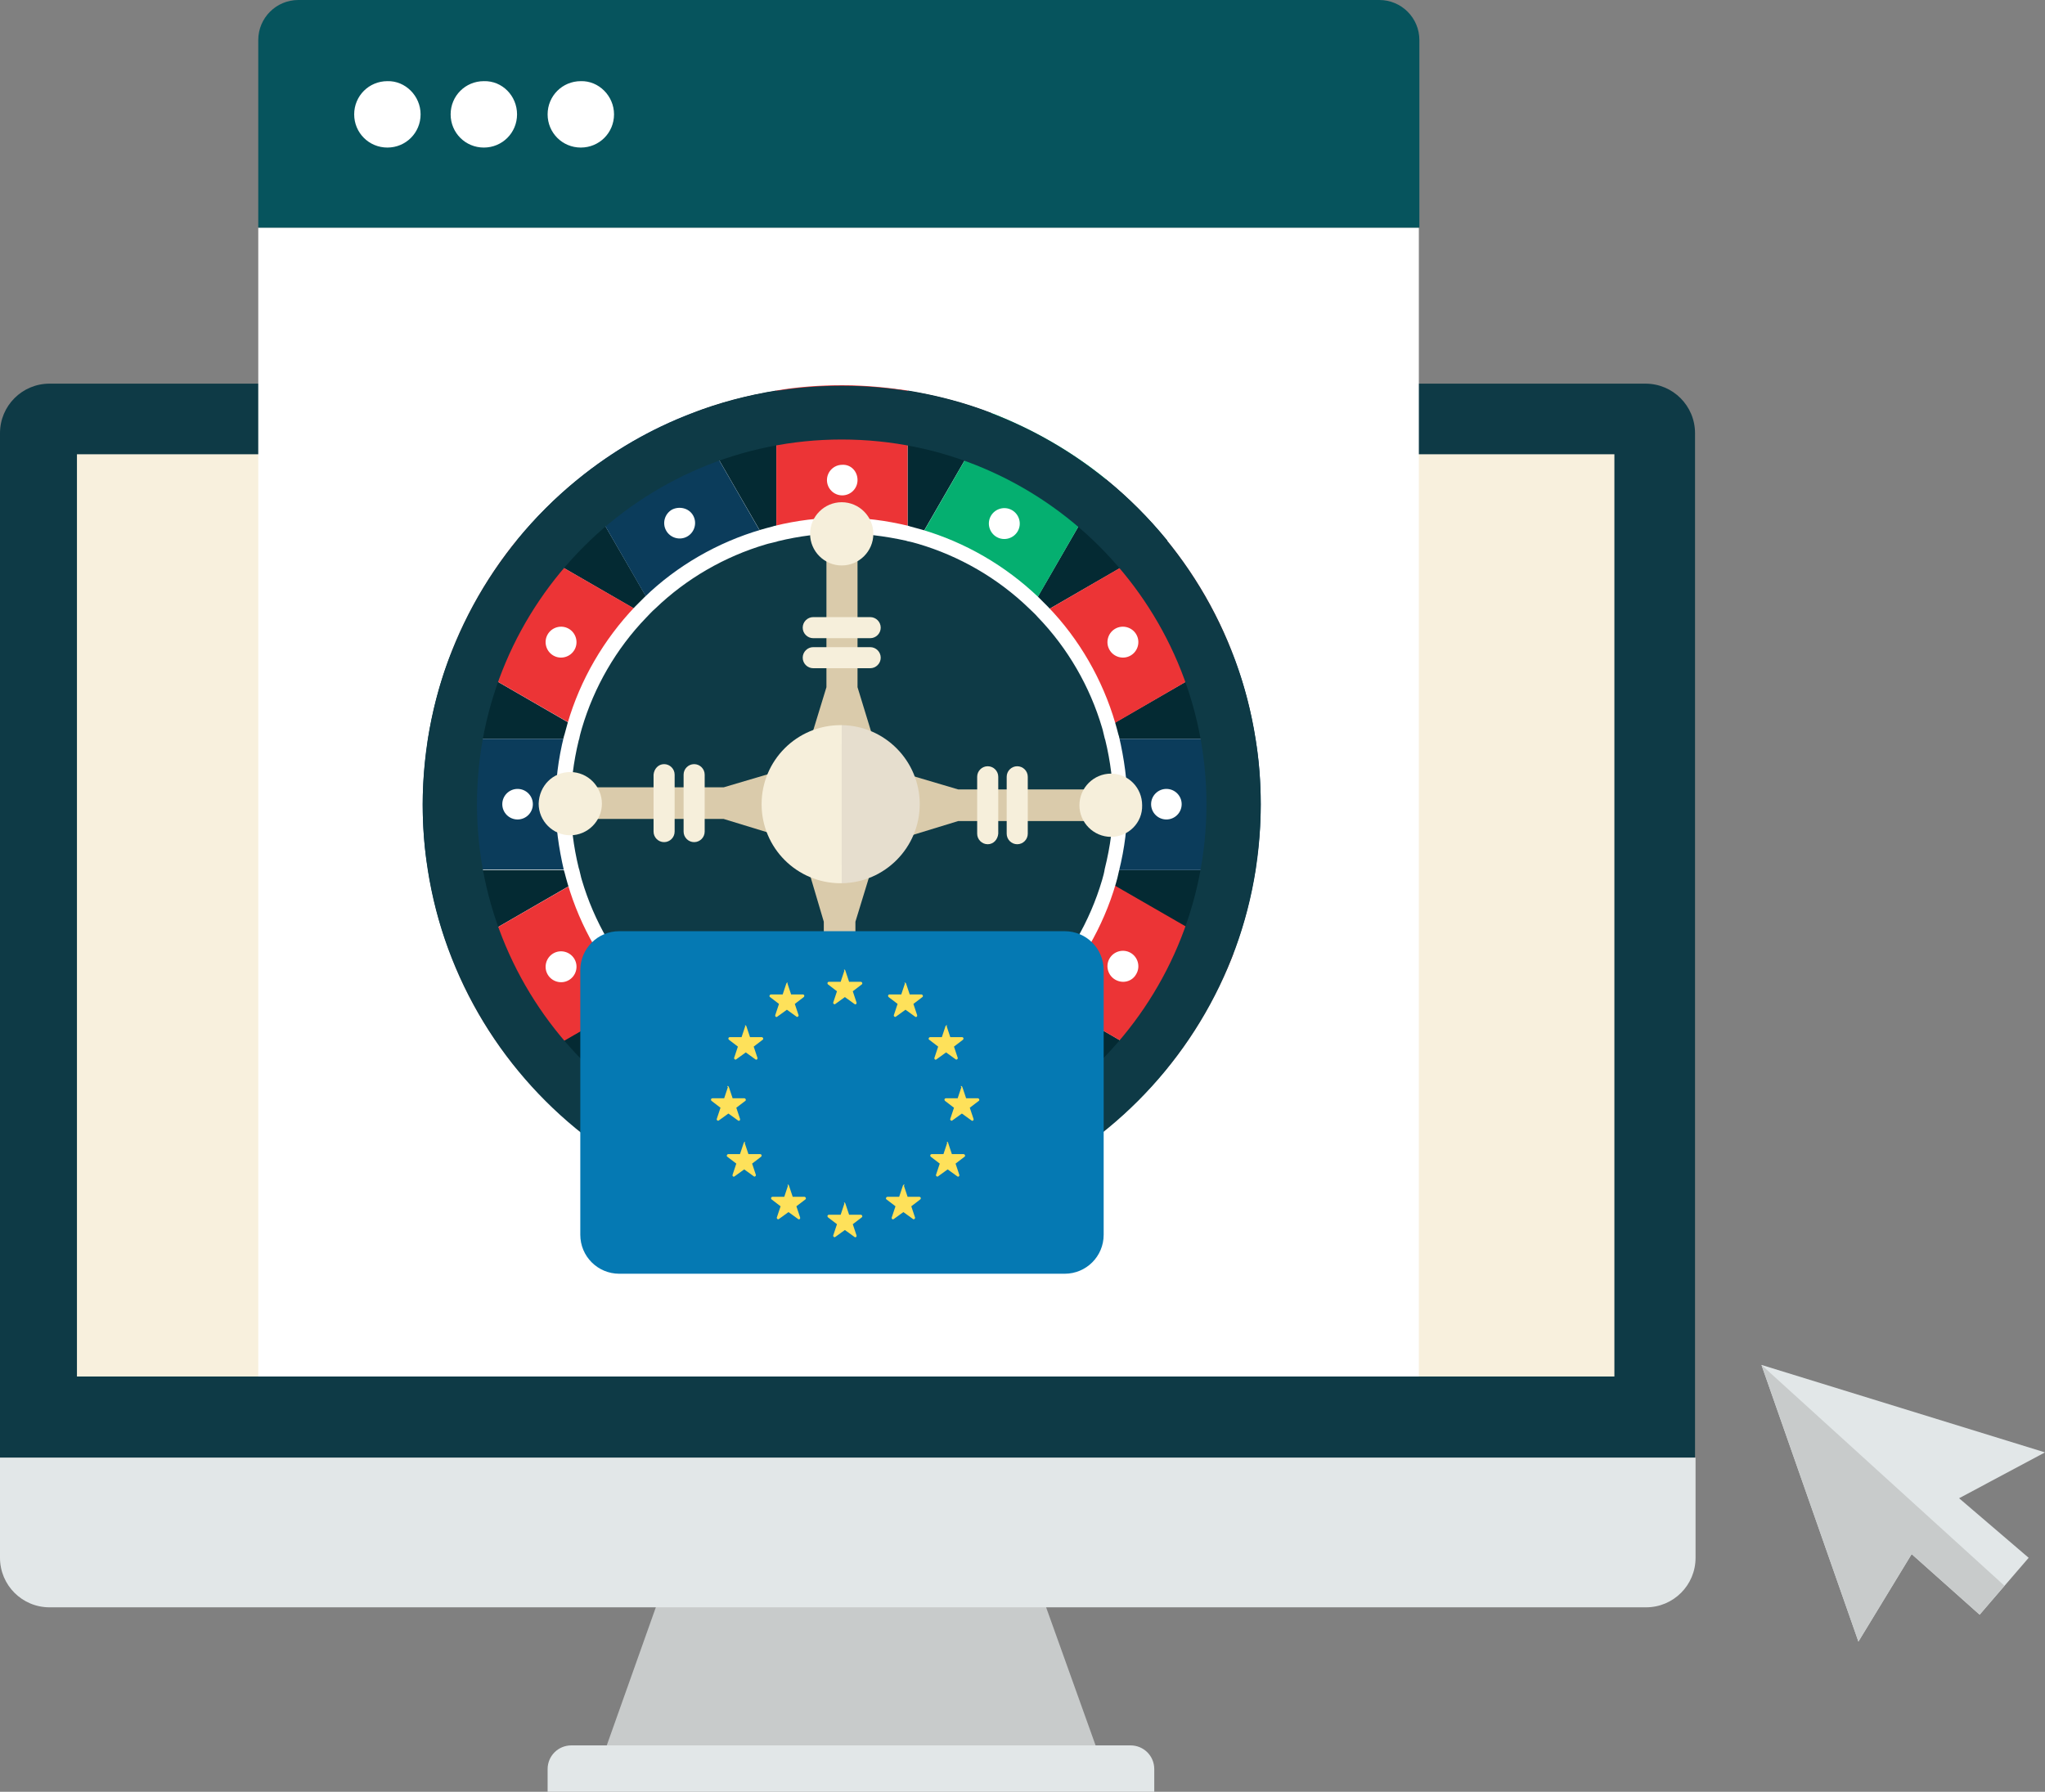 <?xml version="1.0" encoding="utf-8"?>
<!-- Generator: Adobe Illustrator 24.0.2, SVG Export Plug-In . SVG Version: 6.00 Build 0)  -->
<svg version="1.1" id="Layer_1" xmlns="http://www.w3.org/2000/svg" xmlns:xlink="http://www.w3.org/1999/xlink" x="0px" y="0px"
	 viewBox="0 0 388 340" style="enable-background:new 0 0 388 340;" xml:space="preserve">
<rect x="0" y="0" width="388" height="340" fill="#808080" stroke="none"/>
<style type="text/css">
	.st0{fill:#C8CBCB;}
	.st1{fill:#E2E7E8;}
	.st2{fill:#0E3A46;}
	.st3{fill:#F8F0DD;}
	.st4{fill:#FFFFFF;}
	.st5{fill:#06545D;}
	.st6{fill:#042A33;}
	.st7{fill:#EC3436;}
	.st8{fill:#05AF70;}
	.st9{fill:#0B3C5B;}
	.st10{fill:#DACBAB;}
	.st11{fill:#F6EFDB;}
	.st12{fill:#E6DECE;}
	.st13{fill:#0579B3;}
	.st14{fill:#FEE15A;}
</style>
<g>
	<g>
		<polygon class="st0" points="209.3,335.2 113.7,335.2 126.1,300.3 196.8,300.3 		"/>
		<path class="st1" d="M103.9,340H219v-4.3c0-2.5-2-4.5-4.5-4.5H108.4c-2.5,0-4.5,2-4.5,4.5V340z"/>
		<g>
			<path class="st2" d="M321.6,82.2c0-5.2-4.2-9.4-9.4-9.4H9.4C4.2,72.8,0,77,0,82.2v194.4h321.6V82.2z"/>
			<path class="st1" d="M0,276.6v19c0,5.2,4.2,9.4,9.4,9.4h302.9c5.2,0,9.4-4.2,9.4-9.4v-19H0z"/>
		</g>
		<rect x="14.6" y="86.2" class="st3" width="291.7" height="175"/>
	</g>
	<g>
		<polygon class="st1" points="334.2,259 352.6,311.5 362.7,294.9 375.6,306.4 384.9,295.6 371.7,284.3 388,275.6 		"/>
		<polygon class="st0" points="334.2,259 352.6,311.5 362.7,294.9 375.6,306.4 380.3,300.9 334.2,259 		"/>
	</g>
	<g>
		<rect x="49" y="43.2" class="st4" width="220.2" height="218"/>
		<path class="st5" d="M269.3,43.2H49V7.6C49,3.4,52.4,0,56.6,0h205.1c4.2,0,7.6,3.4,7.6,7.6V43.2z"/>
		<path class="st4" d="M79.8,21.7c0,3.5-2.8,6.3-6.3,6.3c-3.5,0-6.3-2.8-6.3-6.3c0-3.5,2.8-6.3,6.3-6.3
			C76.9,15.3,79.8,18.2,79.8,21.7z"/>
		<path class="st4" d="M98.1,21.7c0,3.5-2.8,6.3-6.3,6.3c-3.5,0-6.3-2.8-6.3-6.3c0-3.5,2.8-6.3,6.3-6.3
			C95.3,15.3,98.1,18.2,98.1,21.7z"/>
		<path class="st4" d="M116.5,21.7c0,3.5-2.8,6.3-6.3,6.3c-3.5,0-6.3-2.8-6.3-6.3c0-3.5,2.8-6.3,6.3-6.3
			C113.6,15.3,116.5,18.2,116.5,21.7z"/>
	</g>
</g>
<g>
	<g>
		<g>
			<g>
				<g>
					<path class="st6" d="M81.2,165.1c0.9,5.6,2.3,10.9,4.3,16l27.7-16H81.2z"/>
				</g>
				<g>
					<path class="st6" d="M109.7,90.9c-4.3,3.5-8.2,7.4-11.7,11.7l27.7,16L109.7,90.9z"/>
				</g>
				<g>
					<path class="st6" d="M85.5,124.2c-2,5.1-3.4,10.5-4.3,16h32L85.5,124.2z"/>
				</g>
				<g>
					<path class="st6" d="M147.3,74.1c-5.5,0.9-10.9,2.3-16,4.3l16,27.7V74.1z"/>
				</g>
				<g>
					<path class="st6" d="M188.2,78.4c-5.1-2-10.5-3.4-16-4.3v32L188.2,78.4z"/>
				</g>
				<g>
					<path class="st6" d="M238.2,140.2c-0.9-5.6-2.3-10.9-4.3-16l-27.7,16H238.2z"/>
				</g>
				<g>
					<path class="st6" d="M221.5,102.6c-3.5-4.3-7.4-8.2-11.7-11.7l-16,27.7L221.5,102.6z"/>
				</g>
				<g>
					<path class="st6" d="M131.3,226.8c5.1,2,10.5,3.4,16,4.3v-32L131.3,226.8z"/>
				</g>
				<g>
					<path class="st6" d="M172.2,231.1c5.5-0.9,10.9-2.3,16-4.3l-16-27.7V231.1z"/>
				</g>
				<g>
					<path class="st6" d="M209.8,214.3c4.3-3.5,8.2-7.4,11.7-11.7l-27.7-16L209.8,214.3z"/>
				</g>
				<g>
					<path class="st6" d="M98,202.6c3.5,4.3,7.4,8.2,11.7,11.7l16-27.7L98,202.6z"/>
				</g>
				<g>
					<path class="st6" d="M206.2,165.1l27.7,16c2-5.1,3.4-10.5,4.3-16H206.2z"/>
				</g>
			</g>
			<g>
				<g>
					<path class="st7" d="M233.9,124.2c-3-7.9-7.2-15.1-12.5-21.6l-23.6,13.7c5.7,6,10.1,13.4,12.5,21.6L233.9,124.2z"/>
				</g>
				<g>
					<path class="st8" d="M209.8,90.9c-6.4-5.2-13.7-9.4-21.6-12.5l-13.6,23.6c8.2,2.4,15.5,6.7,21.6,12.5L209.8,90.9z"/>
				</g>
				<g>
					<path class="st9" d="M210.9,165.1h27.3c0.6-4.1,1-8.2,1-12.5c0-4.2-0.3-8.4-1-12.4h-27.3c1,4,1.5,8.2,1.5,12.4
						C212.4,156.9,211.9,161.1,210.9,165.1z"/>
				</g>
				<g>
					<path class="st9" d="M108.6,140.2H81.2c-0.6,4.1-1,8.2-1,12.4c0,4.2,0.3,8.4,1,12.4h27.3c-1-4-1.5-8.2-1.5-12.4
						C107,148.3,107.6,144.2,108.6,140.2z"/>
				</g>
				<g>
					<path class="st7" d="M172.2,101.5V74.1c-4.1-0.6-8.2-1-12.4-1c-4.2,0-8.4,0.3-12.5,1v27.3c4-1,8.2-1.5,12.5-1.5
						C164,99.9,168.2,100.5,172.2,101.5z"/>
				</g>
				<g>
					<path class="st7" d="M221.5,202.6c5.2-6.4,9.4-13.7,12.5-21.6l-23.6-13.6c-2.4,8.2-6.7,15.5-12.5,21.6L221.5,202.6z"/>
				</g>
				<g>
					<path class="st9" d="M131.3,78.4c-7.9,3-15.1,7.2-21.6,12.5l13.6,23.6c6-5.7,13.4-10.1,21.6-12.5L131.3,78.4z"/>
				</g>
				<g>
					<path class="st7" d="M147.3,203.8v27.3c4.1,0.6,8.2,1,12.5,1c4.2,0,8.4-0.3,12.4-1v-27.3c-4,1-8.1,1.5-12.4,1.5
						C155.4,205.3,151.3,204.8,147.3,203.8z"/>
				</g>
				<g>
					<path class="st7" d="M85.5,181.1c3,7.9,7.2,15.1,12.5,21.6l23.6-13.6c-5.7-6-10.1-13.4-12.5-21.6L85.5,181.1z"/>
				</g>
				<g>
					<path class="st7" d="M98,102.6c-5.2,6.4-9.4,13.7-12.5,21.6l23.6,13.6c2.4-8.2,6.7-15.5,12.5-21.6L98,102.6z"/>
				</g>
				<g>
					<path class="st9" d="M188.2,226.8c7.9-3,15.1-7.2,21.6-12.5l-13.7-23.6c-6,5.7-13.4,10.1-21.6,12.5L188.2,226.8z"/>
				</g>
				<g>
					<path class="st9" d="M109.7,214.3c6.4,5.2,13.7,9.4,21.6,12.5l13.6-23.6c-8.2-2.4-15.5-6.7-21.6-12.5L109.7,214.3z"/>
				</g>
				<g>
					<path class="st2" d="M212.4,152.6c0-4.3-0.6-8.5-1.5-12.4c-0.2-0.8-0.4-1.6-0.6-2.4c-2.4-8.2-6.7-15.5-12.5-21.6
						c-0.6-0.6-1.1-1.2-1.7-1.7c-6-5.7-13.4-10.1-21.6-12.5c-0.8-0.2-1.6-0.4-2.4-0.6c-4-1-8.1-1.5-12.4-1.5
						c-4.3,0-8.5,0.6-12.5,1.5c-0.8,0.2-1.6,0.4-2.4,0.6c-8.2,2.4-15.5,6.7-21.6,12.5c-0.6,0.6-1.2,1.1-1.7,1.7
						c-5.7,6-10.1,13.4-12.5,21.6c-0.2,0.8-0.4,1.6-0.6,2.4c-1,4-1.5,8.2-1.5,12.4c0,4.3,0.6,8.4,1.5,12.4c0.2,0.8,0.4,1.6,0.6,2.4
						c2.4,8.2,6.7,15.5,12.5,21.6c0.6,0.6,1.1,1.2,1.7,1.7c6,5.7,13.4,10.1,21.6,12.5c0.8,0.2,1.6,0.4,2.4,0.6c4,1,8.2,1.5,12.5,1.5
						c4.3,0,8.5-0.6,12.4-1.5c0.8-0.2,1.6-0.4,2.4-0.6c8.2-2.4,15.5-6.7,21.6-12.5c0.6-0.6,1.2-1.1,1.7-1.7
						c5.7-6,10.1-13.4,12.5-21.6c0.2-0.8,0.4-1.6,0.6-2.4C211.9,161.1,212.4,156.9,212.4,152.6z"/>
					<path class="st4" d="M159.7,206.6c-4.2,0-8.4-0.5-12.8-1.6l-0.4-0.1c-0.7-0.2-1.4-0.3-2.1-0.5c-8.2-2.4-15.8-6.8-22.1-12.8
						c-0.6-0.6-1.2-1.2-1.8-1.8c-6-6.2-10.4-13.9-12.8-22.1c-0.2-0.7-0.4-1.4-0.6-2.2l-0.1-0.3c-1-4.3-1.6-8.6-1.6-12.7
						c0-4.2,0.5-8.4,1.6-12.8l0.1-0.3c0.2-0.7,0.4-1.5,0.6-2.2c2.4-8.2,6.8-15.8,12.8-22.1c0.6-0.6,1.2-1.2,1.8-1.8
						c6.2-6,13.9-10.4,22.1-12.8c0.7-0.2,1.4-0.4,2.2-0.6l0.3-0.1c8.6-2.1,16.9-2.1,25.5,0l0.3,0.1c0.7,0.2,1.5,0.4,2.2,0.6
						c8.2,2.4,15.8,6.8,22.1,12.8c0.6,0.6,1.2,1.2,1.8,1.8c6,6.2,10.4,13.9,12.8,22.1c0.2,0.7,0.4,1.4,0.6,2.2l0.1,0.3
						c1,4.3,1.6,8.6,1.6,12.8c0,4.2-0.5,8.4-1.6,12.8c-0.2,1-0.4,1.7-0.6,2.4c-2.4,8.2-6.8,15.8-12.8,22.1c-0.6,0.6-1.2,1.2-1.8,1.8
						c-6.2,6-13.9,10.4-22.1,12.8c-0.7,0.2-1.4,0.4-2.2,0.6C168.2,206.1,163.9,206.6,159.7,206.6z M159.7,101.2
						c-3.9,0-8,0.5-12.1,1.5l-0.3,0.1c-0.7,0.2-1.4,0.3-2,0.5c-7.8,2.3-15.1,6.5-21,12.2c-0.6,0.5-1.1,1.1-1.7,1.7
						c-5.7,5.9-9.9,13.2-12.2,21c-0.2,0.7-0.4,1.4-0.5,2l-0.1,0.3c-1,4.1-1.5,8.2-1.5,12.1c0,3.9,0.5,8,1.5,12.1l0.1,0.3
						c0.2,0.7,0.3,1.4,0.5,2c2.3,7.8,6.5,15.1,12.2,21c0.6,0.6,1.1,1.1,1.7,1.7c5.9,5.7,13.2,9.9,21,12.2c0.6,0.2,1.3,0.3,1.9,0.5
						l0.4,0.1c8.2,2,16.1,2,24.3,0c0.9-0.2,1.6-0.4,2.3-0.6c7.8-2.3,15.1-6.5,21-12.2c0.6-0.6,1.1-1.1,1.7-1.7
						c5.7-5.9,9.9-13.2,12.2-21c0.2-0.7,0.4-1.4,0.5-2.1c1.1-4.4,1.6-8.4,1.6-12.4c0-3.9-0.5-8-1.5-12.1l-0.1-0.3
						c-0.2-0.7-0.3-1.4-0.5-2c-2.3-7.8-6.5-15.1-12.2-21c-0.5-0.6-1.1-1.1-1.7-1.7c-5.9-5.7-13.2-9.9-21-12.2
						c-0.7-0.2-1.4-0.4-2-0.5l-0.3-0.1C167.8,101.7,163.7,101.2,159.7,101.2z"/>
				</g>
			</g>
			<g>
				<path class="st2" d="M159.7,83.4c38.2,0,69.2,31.1,69.2,69.2c0,38.2-31,69.2-69.2,69.2c-38.2,0-69.2-31.1-69.2-69.2
					C90.5,114.4,121.6,83.4,159.7,83.4L159.7,83.4z M159.7,73.2c-43.9,0-79.5,35.6-79.5,79.5c0,43.9,35.6,79.5,79.5,79.5
					c43.9,0,79.5-35.6,79.5-79.5C239.2,108.7,203.6,73.2,159.7,73.2L159.7,73.2z"/>
			</g>
			<g>
				<path class="st4" d="M162.7,91.1c0,1.6-1.3,2.9-2.9,2.9c-1.6,0-2.9-1.3-2.9-2.9c0-1.6,1.3-2.9,2.9-2.9
					C161.4,88.1,162.7,89.4,162.7,91.1z"/>
			</g>
			<g>
				<path class="st4" d="M131.5,97.8c0.8,1.4,0.3,3.2-1.1,4c-1.4,0.8-3.2,0.3-4-1.1c-0.8-1.4-0.3-3.2,1.1-4
					C128.9,96,130.7,96.4,131.5,97.8z"/>
			</g>
			<g>
				<path class="st4" d="M107.9,119.3c1.4,0.8,1.9,2.6,1.1,4c-0.8,1.4-2.6,1.9-4,1.1c-1.4-0.8-1.9-2.6-1.1-4
					C104.7,119,106.5,118.5,107.9,119.3z"/>
			</g>
			<g>
				<path class="st4" d="M98.2,149.7c1.6,0,2.9,1.3,2.9,2.9c0,1.6-1.3,2.9-2.9,2.9c-1.6,0-2.9-1.3-2.9-2.9
					C95.3,151,96.6,149.7,98.2,149.7z"/>
			</g>
			<g>
				<path class="st4" d="M105,180.9c1.4-0.8,3.2-0.3,4,1.1c0.8,1.4,0.3,3.2-1.1,4c-1.4,0.8-3.2,0.3-4-1.1
					C103.1,183.5,103.6,181.7,105,180.9z"/>
			</g>
			<g>
				<path class="st4" d="M126.4,204.5c0.8-1.4,2.6-1.9,4-1.1c1.4,0.8,1.9,2.6,1.1,4c-0.8,1.4-2.6,1.9-4,1.1
					C126.1,207.7,125.6,205.9,126.4,204.5z"/>
			</g>
			<g>
				<path class="st4" d="M156.8,214.2c0-1.6,1.3-2.9,2.9-2.9c1.6,0,2.9,1.3,2.9,2.9c0,1.6-1.3,2.9-2.9,2.9
					C158.1,217.1,156.8,215.8,156.8,214.2z"/>
			</g>
			<g>
				<path class="st4" d="M188,207.4c-0.8-1.4-0.3-3.2,1.1-4c1.4-0.8,3.2-0.3,4,1.1c0.8,1.4,0.3,3.2-1.1,4
					C190.6,209.3,188.8,208.8,188,207.4z"/>
			</g>
			<g>
				<path class="st4" d="M211.6,185.9c-1.4-0.8-1.9-2.6-1.1-4c0.8-1.4,2.6-1.9,4-1.1c1.4,0.8,1.9,2.6,1.1,4
					C214.8,186.3,213,186.7,211.6,185.9z"/>
			</g>
			<g>
				<path class="st4" d="M221.3,155.5c-1.6,0-2.9-1.3-2.9-2.9c0-1.6,1.3-2.9,2.9-2.9c1.6,0,2.9,1.3,2.9,2.9
					C224.2,154.2,222.9,155.5,221.3,155.5z"/>
			</g>
			<g>
				<path class="st4" d="M214.5,124.4c-1.4,0.8-3.2,0.3-4-1.1c-0.8-1.4-0.3-3.2,1.1-4c1.4-0.8,3.2-0.3,4,1.1
					C216.4,121.8,215.9,123.6,214.5,124.4z"/>
			</g>
			<g>
				<path class="st4" d="M193.1,100.8c-0.8,1.4-2.6,1.9-4,1.1c-1.4-0.8-1.9-2.6-1.1-4c0.8-1.4,2.6-1.9,4-1.1
					C193.4,97.6,193.9,99.4,193.1,100.8z"/>
			</g>
			<g>
				<g>
					<polygon class="st10" points="165.7,140.2 162.7,130.4 162.7,101.8 156.8,101.8 156.8,130.4 153.8,140.2 156.8,140.2 
						156.8,141.2 162.7,141.2 162.7,140.2 					"/>
				</g>
				<g>
					<path class="st11" d="M165.7,101.3c0,3.3-2.7,6-6,6c-3.3,0-6-2.7-6-6c0-3.3,2.7-6,6-6C163,95.3,165.7,98,165.7,101.3z"/>
				</g>
				<g>
					<path class="st11" d="M167.1,119.1c0,1.1-0.9,2-2,2h-10.8c-1.1,0-2-0.9-2-2l0,0c0-1.1,0.9-2,2-2h10.8
						C166.2,117.1,167.1,118,167.1,119.1L167.1,119.1z"/>
				</g>
				<g>
					<path class="st11" d="M167.1,124.8c0,1.1-0.9,2-2,2h-10.8c-1.1,0-2-0.9-2-2l0,0c0-1.1,0.9-2,2-2h10.8
						C166.2,122.8,167.1,123.7,167.1,124.8L167.1,124.8z"/>
				</g>
			</g>
			<g>
				<g>
					<polygon class="st10" points="147.1,146.5 137.3,149.4 108.7,149.4 108.7,155.4 137.3,155.4 147.1,158.4 147.1,155.4 
						148.2,155.4 148.2,149.4 147.1,149.4 					"/>
				</g>
				<g>
					<path class="st11" d="M108.2,146.5c3.3,0,6,2.7,6,6c0,3.3-2.7,6-6,6c-3.3,0-6-2.7-6-6C102.3,149.1,104.9,146.5,108.2,146.5z"/>
				</g>
				<g>
					<path class="st11" d="M126,145c1.1,0,2,0.9,2,2v10.8c0,1.1-0.9,2-2,2l0,0c-1.1,0-2-0.9-2-2V147C124.1,145.9,124.9,145,126,145
						L126,145z"/>
				</g>
				<g>
					<path class="st11" d="M131.7,145c1.1,0,2,0.9,2,2v10.8c0,1.1-0.9,2-2,2l0,0c-1.1,0-2-0.9-2-2V147
						C129.7,145.9,130.6,145,131.7,145L131.7,145z"/>
				</g>
			</g>
			<g>
				<g>
					<polygon class="st10" points="153.4,165.1 156.3,174.9 156.3,203.5 162.3,203.5 162.3,174.9 165.3,165.1 162.3,165.1 
						162.3,164 156.3,164 156.3,165.1 					"/>
				</g>
				<g>
					<path class="st11" d="M153.4,203.9c0-3.3,2.7-5.9,6-5.9c3.3,0,6,2.7,6,5.9c0,3.3-2.7,6-6,6C156,209.9,153.4,207.2,153.4,203.9z
						"/>
				</g>
				<g>
					<path class="st11" d="M152,186.1c0-1.1,0.9-2,2-2h10.8c1.1,0,2,0.9,2,2l0,0c0,1.1-0.9,2-2,2h-10.8
						C152.8,188.1,152,187.2,152,186.1L152,186.1z"/>
				</g>
				<g>
					<path class="st11" d="M152,180.5c0-1.1,0.9-2,2-2h10.8c1.1,0,2,0.9,2,2l0,0c0,1.1-0.9,2-2,2h-10.8
						C152.8,182.4,152,181.5,152,180.5L152,180.5z"/>
				</g>
			</g>
			<g>
				<g>
					<polygon class="st10" points="172,158.8 181.8,155.8 210.4,155.8 210.4,149.8 181.8,149.8 172,146.9 172,149.8 170.9,149.8 
						170.9,155.8 172,155.8 					"/>
				</g>
				<g>
					<path class="st11" d="M210.8,158.8c-3.3,0-6-2.7-6-6c0-3.3,2.7-6,6-6c3.3,0,5.9,2.7,5.9,6C216.8,156.1,214.1,158.8,210.8,158.8
						z"/>
				</g>
				<g>
					<path class="st11" d="M193,160.2c-1.1,0-2-0.9-2-2v-10.8c0-1.1,0.9-2,2-2l0,0c1.1,0,2,0.9,2,2v10.8
						C195,159.3,194.1,160.2,193,160.2L193,160.2z"/>
				</g>
				<g>
					<path class="st11" d="M187.4,160.2c-1.1,0-2-0.9-2-2v-10.8c0-1.1,0.9-2,2-2l0,0c1.1,0,2,0.9,2,2v10.8
						C189.3,159.3,188.5,160.2,187.4,160.2L187.4,160.2z"/>
				</g>
			</g>
			<g>
				<g>
					<path class="st12" d="M174.5,152.6c0-8.2-6.6-14.9-14.8-15v30C167.9,167.5,174.5,160.8,174.5,152.6z"/>
				</g>
				<g>
					<path class="st11" d="M159.5,137.6c-8.3,0-15,6.7-15,15c0,8.3,6.7,15,15,15c0.1,0,0.1,0,0.2,0v-30
						C159.7,137.6,159.6,137.6,159.5,137.6z"/>
				</g>
			</g>
		</g>
	</g>
	<g>
		<path class="st13" d="M202,176.7h-84.5c-4.1,0-7.4,3.3-7.4,7.4v50.2c0,4.1,3.3,7.4,7.4,7.4H202c4.1,0,7.4-3.3,7.4-7.4v-50.2
			C209.4,180,206.1,176.7,202,176.7z"/>
		<g>
			<path class="st14" d="M160.4,184.2l0.7,2.1l2.2,0c0.3,0,0.4,0.4,0.2,0.5l-1.7,1.3l0.7,2.1c0.1,0.3-0.2,0.5-0.4,0.3l-1.8-1.3
				l-1.8,1.3c-0.2,0.2-0.5-0.1-0.4-0.3l0.7-2.1l-1.7-1.3c-0.2-0.2-0.1-0.5,0.2-0.5l2.2,0l0.7-2.1C160,183.9,160.3,183.9,160.4,184.2
				z"/>
			<path class="st14" d="M160.4,228.4l0.7,2.1l2.2,0c0.3,0,0.4,0.4,0.2,0.5l-1.7,1.3l0.7,2.1c0.1,0.3-0.2,0.5-0.4,0.3l-1.8-1.3
				l-1.8,1.3c-0.2,0.2-0.5-0.1-0.4-0.3l0.7-2.1l-1.7-1.3c-0.2-0.2-0.1-0.5,0.2-0.5l2.2,0l0.7-2.1C160,228.1,160.3,228.1,160.4,228.4
				z"/>
			<path class="st14" d="M182.6,206.3l0.7,2.1l2.2,0c0.3,0,0.4,0.4,0.2,0.5l-1.7,1.3l0.7,2.1c0.1,0.3-0.2,0.5-0.4,0.3l-1.8-1.3
				l-1.8,1.3c-0.2,0.2-0.5-0.1-0.4-0.3l0.7-2.1l-1.7-1.3c-0.2-0.2-0.1-0.5,0.2-0.5l2.2,0l0.7-2.1C182.1,206,182.5,206,182.6,206.3z"
				/>
			<path class="st14" d="M138.3,206.3l0.7,2.1l2.2,0c0.3,0,0.4,0.4,0.2,0.5l-1.7,1.3l0.7,2.1c0.1,0.3-0.2,0.5-0.4,0.3l-1.8-1.3
				l-1.8,1.3c-0.2,0.2-0.5-0.1-0.4-0.3l0.7-2.1l-1.7-1.3c-0.2-0.2-0.1-0.5,0.2-0.5l2.2,0l0.7-2.1C137.8,206,138.2,206,138.3,206.3z"
				/>
			<path class="st14" d="M141.6,194.7l0.7,2.1l2.2,0c0.3,0,0.4,0.4,0.2,0.5l-1.7,1.3l0.7,2.1c0.1,0.3-0.2,0.5-0.4,0.3l-1.8-1.3
				l-1.8,1.3c-0.2,0.2-0.5-0.1-0.4-0.3l0.7-2.1l-1.7-1.3c-0.2-0.2-0.1-0.5,0.2-0.5l2.2,0l0.7-2.1
				C141.2,194.5,141.5,194.5,141.6,194.7z"/>
			<path class="st14" d="M179.9,216.9l0.7,2.1l2.2,0c0.3,0,0.4,0.4,0.2,0.5l-1.7,1.3l0.7,2.1c0.1,0.3-0.2,0.5-0.4,0.3l-1.8-1.3
				l-1.8,1.3c-0.2,0.2-0.5-0.1-0.4-0.3l0.7-2.1l-1.7-1.3c-0.2-0.2-0.1-0.5,0.2-0.5l2.2,0l0.7-2.1
				C179.5,216.6,179.9,216.6,179.9,216.9z"/>
			<path class="st14" d="M171.9,186.6l0.7,2.1l2.2,0c0.3,0,0.4,0.4,0.2,0.5l-1.7,1.3l0.7,2.1c0.1,0.3-0.2,0.5-0.4,0.3l-1.8-1.3
				l-1.8,1.3c-0.2,0.2-0.5-0.1-0.4-0.3l0.7-2.1l-1.7-1.3c-0.2-0.2-0.1-0.5,0.2-0.5l2.2,0l0.7-2.1
				C171.4,186.4,171.8,186.4,171.9,186.6z"/>
			<path class="st14" d="M149.7,225l0.7,2.1l2.2,0c0.3,0,0.4,0.4,0.2,0.5l-1.7,1.3l0.7,2.1c0.1,0.3-0.2,0.5-0.4,0.3l-1.8-1.3
				l-1.8,1.3c-0.2,0.2-0.5-0.1-0.4-0.3l0.7-2.1l-1.7-1.3c-0.2-0.2-0.1-0.5,0.2-0.5l2.2,0l0.7-2.1C149.3,224.7,149.6,224.7,149.7,225
				z"/>
			<path class="st14" d="M179.4,194.7l-0.7,2.1l-2.2,0c-0.3,0-0.4,0.4-0.2,0.5l1.7,1.3l-0.7,2.1c-0.1,0.3,0.2,0.5,0.4,0.3l1.8-1.3
				l1.8,1.3c0.2,0.2,0.5-0.1,0.4-0.3l-0.7-2.1l1.7-1.3c0.2-0.2,0.1-0.5-0.2-0.5l-2.2,0l-0.7-2.1
				C179.9,194.5,179.5,194.5,179.4,194.7z"/>
			<path class="st14" d="M141.1,216.9l-0.7,2.1l-2.2,0c-0.3,0-0.4,0.4-0.2,0.5l1.7,1.3l-0.7,2.1c-0.1,0.3,0.2,0.5,0.4,0.3l1.8-1.3
				l1.8,1.3c0.2,0.2,0.5-0.1,0.4-0.3l-0.7-2.1l1.7-1.3c0.2-0.2,0.1-0.5-0.2-0.5l-2.2,0l-0.7-2.1
				C141.5,216.6,141.2,216.6,141.1,216.9z"/>
			<path class="st14" d="M149.2,186.6l-0.7,2.1l-2.2,0c-0.3,0-0.4,0.4-0.2,0.5l1.7,1.3l-0.7,2.1c-0.1,0.3,0.2,0.5,0.4,0.3l1.8-1.3
				l1.8,1.3c0.2,0.2,0.5-0.1,0.4-0.3l-0.7-2.1l1.7-1.3c0.2-0.2,0.1-0.5-0.2-0.5l-2.2,0l-0.7-2.1
				C149.6,186.4,149.3,186.4,149.2,186.6z"/>
			<path class="st14" d="M171.3,225l-0.7,2.1l-2.2,0c-0.3,0-0.4,0.4-0.2,0.5l1.7,1.3l-0.7,2.1c-0.1,0.3,0.2,0.5,0.4,0.3l1.8-1.3
				l1.8,1.3c0.2,0.2,0.5-0.1,0.4-0.3l-0.7-2.1l1.7-1.3c0.2-0.2,0.1-0.5-0.2-0.5l-2.2,0l-0.7-2.1C171.8,224.7,171.4,224.7,171.3,225z
				"/>
		</g>
	</g>
</g>
</svg>
